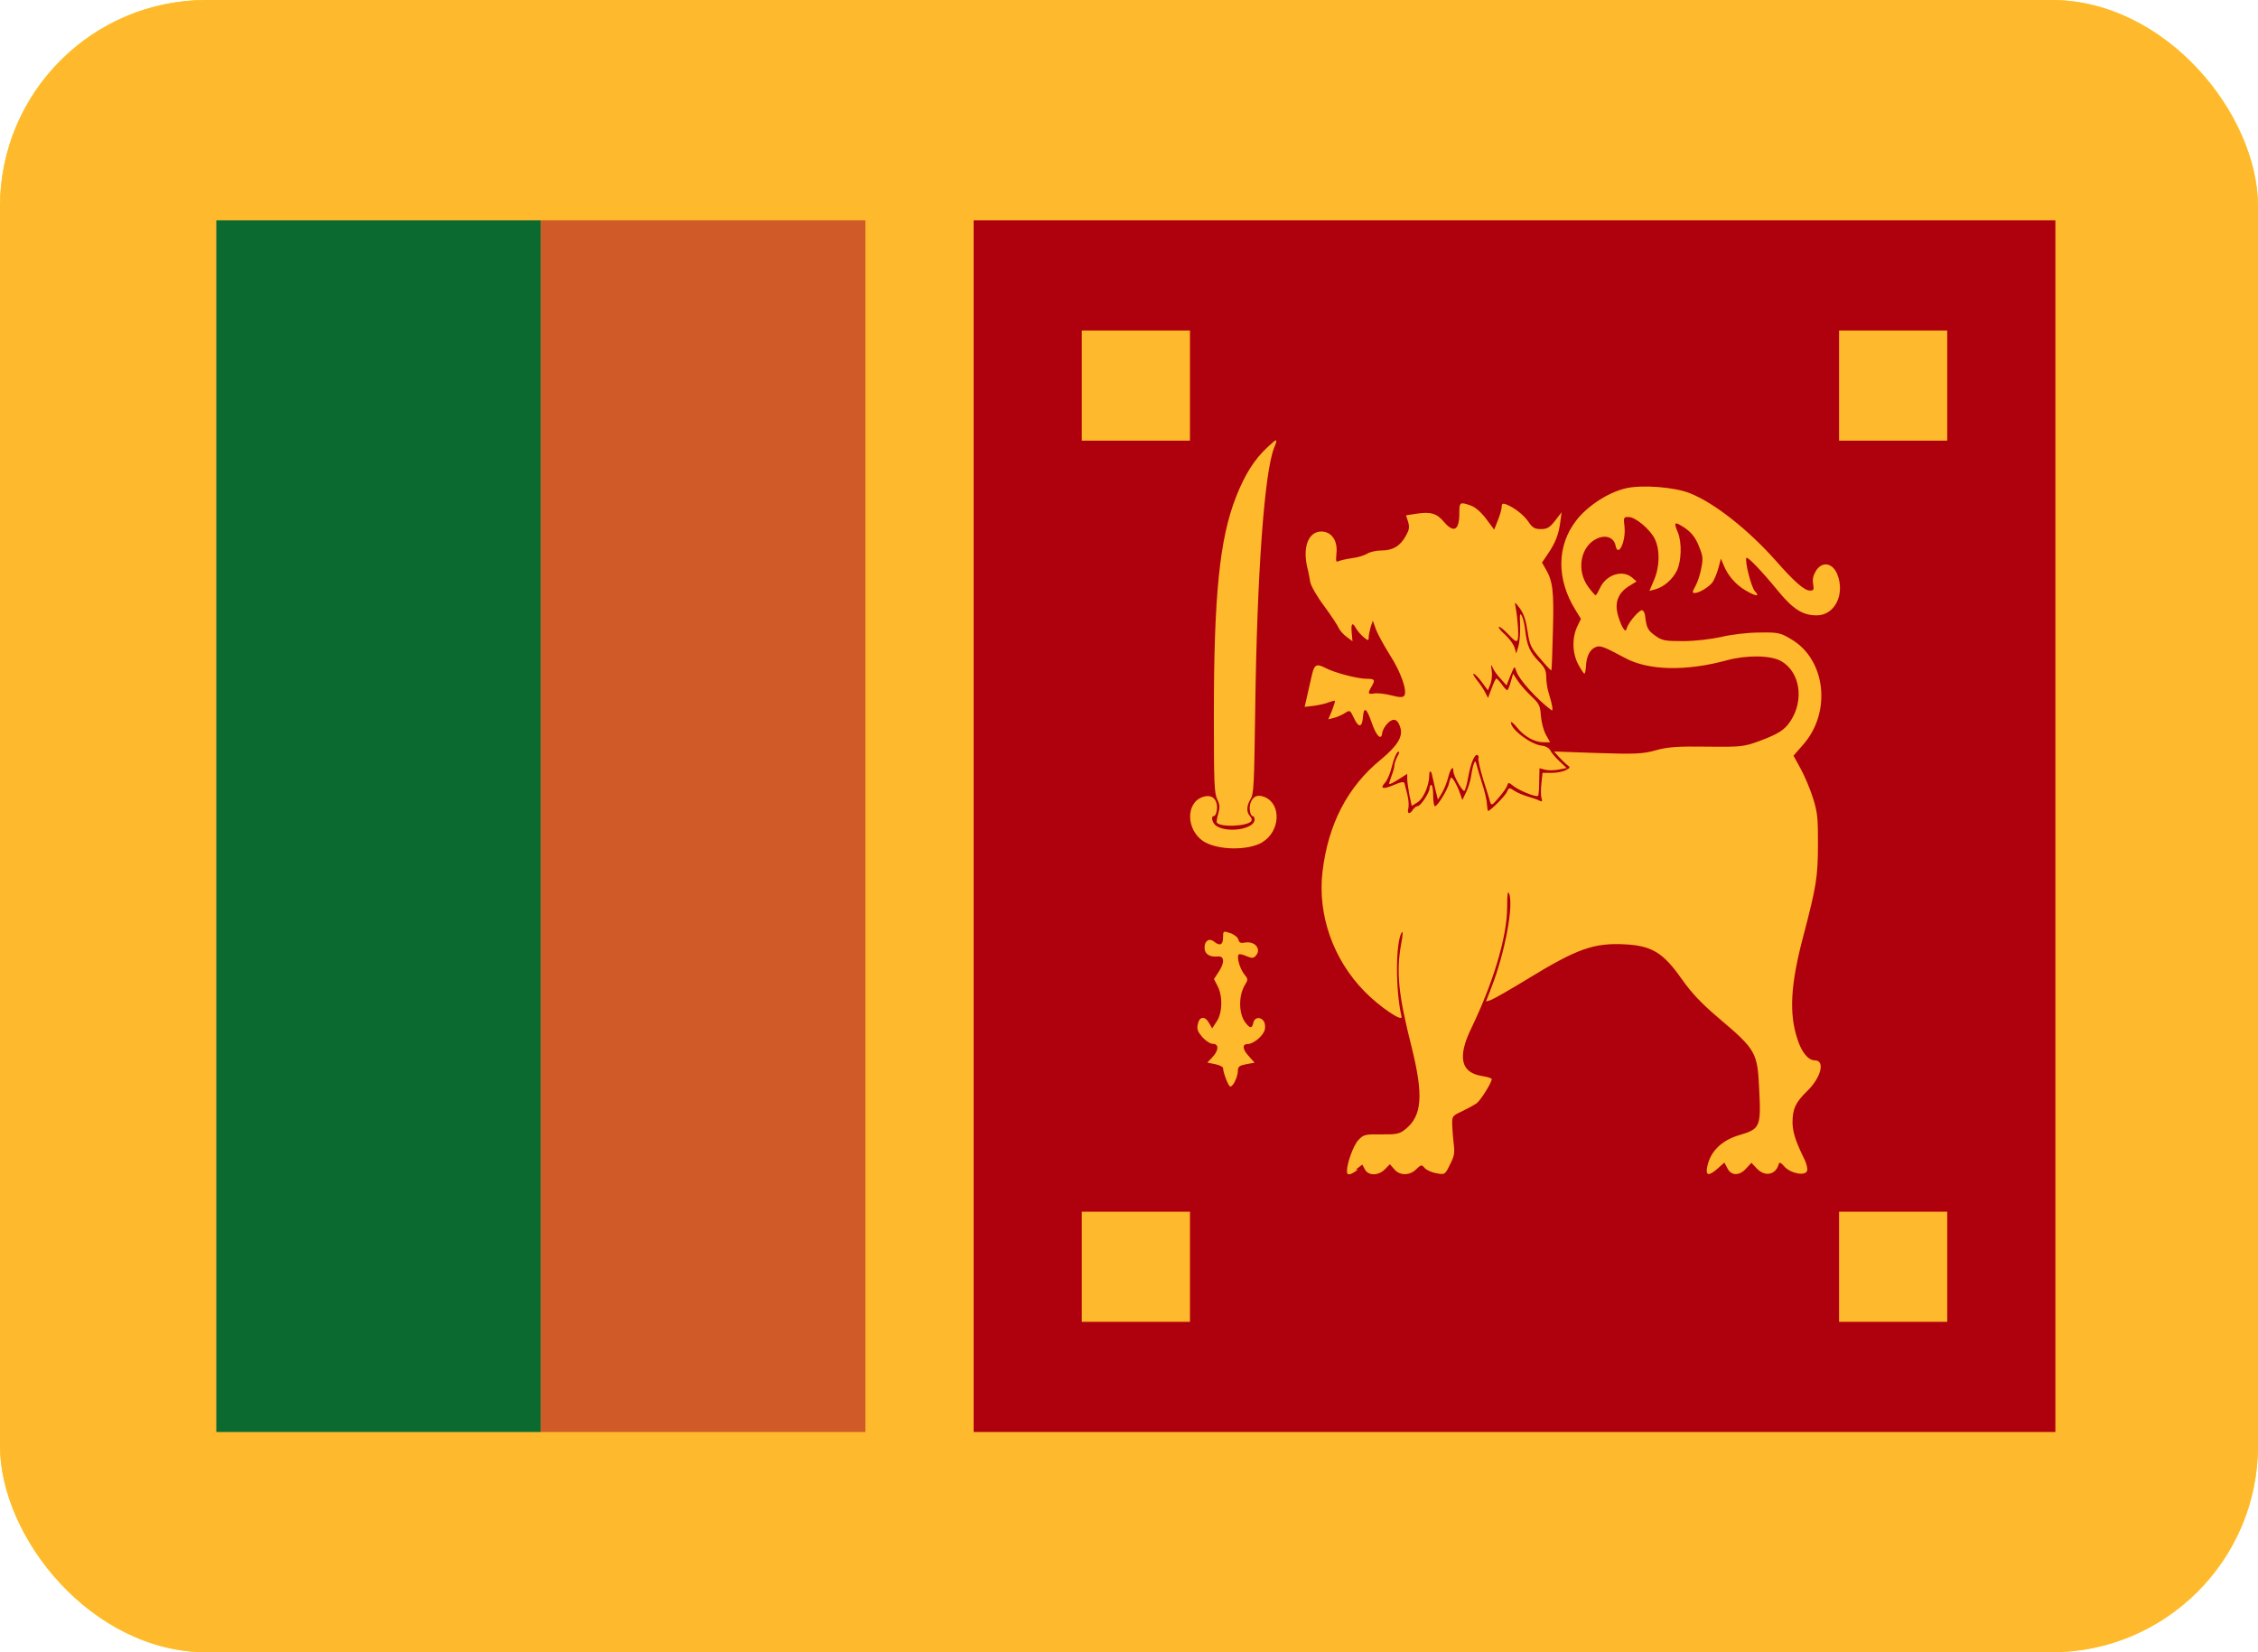 <svg width="41" height="30" viewBox="0 0 41 30" fill="none" xmlns="http://www.w3.org/2000/svg">
<g clip-path="url(#clip0_852_49396)">
<rect width="41.25" height="30" fill="#FFDA2C"/>
<rect width="41.25" height="30" fill="#FFDA2C"/>
<rect opacity="0.3" width="41.25" height="30" fill="#FF6C2D"/>
<path fill-rule="evenodd" clip-rule="evenodd" d="M3.928 4.001H9.821V26.001H3.928V4.001Z" fill="#0A6A30"/>
<path fill-rule="evenodd" clip-rule="evenodd" d="M9.821 4.001H15.714V26.001H9.821V4.001Z" fill="#FF6C2D"/>
<path opacity="0.2" fill-rule="evenodd" clip-rule="evenodd" d="M9.821 4.001H15.714V26.001H9.821V4.001Z" fill="#151515"/>
<path fill-rule="evenodd" clip-rule="evenodd" d="M17.679 4.001H37.321V26.001H17.679V4.001ZM24.622 21.233L24.736 21.145L24.783 21.233C24.848 21.353 25.027 21.349 25.145 21.233L25.237 21.139L25.316 21.229C25.414 21.349 25.599 21.349 25.716 21.229C25.803 21.145 25.815 21.143 25.87 21.209C25.901 21.245 25.997 21.289 26.082 21.303C26.235 21.331 26.239 21.329 26.327 21.147C26.406 20.995 26.416 20.935 26.398 20.787C26.386 20.687 26.372 20.531 26.369 20.437C26.365 20.265 26.365 20.263 26.549 20.177C26.648 20.129 26.765 20.065 26.811 20.033C26.883 19.981 27.086 19.659 27.086 19.593C27.086 19.577 27.007 19.553 26.909 19.537C26.526 19.477 26.461 19.197 26.712 18.677C27.119 17.833 27.364 17.007 27.366 16.481C27.366 16.247 27.376 16.167 27.4 16.221C27.49 16.427 27.327 17.301 27.08 17.931L26.982 18.185L27.076 18.155C27.127 18.135 27.435 17.961 27.757 17.763C28.641 17.223 28.946 17.115 29.519 17.147C29.999 17.175 30.203 17.301 30.541 17.783C30.721 18.037 30.894 18.219 31.209 18.487C31.884 19.059 31.912 19.107 31.943 19.779C31.977 20.459 31.963 20.499 31.58 20.611C31.256 20.707 31.049 20.911 30.997 21.197C30.969 21.351 31.03 21.357 31.193 21.213L31.311 21.109L31.366 21.213C31.436 21.353 31.586 21.353 31.709 21.213L31.802 21.113L31.896 21.213C32.045 21.373 32.244 21.337 32.299 21.133C32.309 21.097 32.338 21.109 32.397 21.177C32.505 21.305 32.782 21.361 32.813 21.257C32.825 21.221 32.802 21.127 32.764 21.049C32.603 20.721 32.552 20.563 32.548 20.385C32.548 20.137 32.601 20.017 32.812 19.813C33.067 19.567 33.145 19.253 32.953 19.253C32.835 19.253 32.713 19.107 32.639 18.873C32.481 18.403 32.511 17.873 32.745 16.993C32.98 16.093 33.008 15.933 33.01 15.333C33.01 14.847 33.004 14.763 32.922 14.497C32.872 14.337 32.77 14.093 32.697 13.961L32.566 13.721L32.737 13.525C33.261 12.937 33.155 11.973 32.521 11.605C32.33 11.489 32.281 11.479 31.943 11.485C31.739 11.485 31.433 11.521 31.256 11.565C31.075 11.605 30.773 11.641 30.564 11.641C30.234 11.641 30.179 11.633 30.054 11.541C29.92 11.445 29.896 11.401 29.871 11.181C29.867 11.133 29.843 11.089 29.82 11.081C29.775 11.061 29.564 11.301 29.537 11.413C29.521 11.465 29.508 11.461 29.464 11.393C29.435 11.343 29.394 11.233 29.372 11.149C29.319 10.933 29.384 10.769 29.568 10.649L29.716 10.557L29.633 10.485C29.456 10.337 29.156 10.437 29.048 10.685C29.017 10.751 28.983 10.809 28.973 10.809C28.963 10.809 28.904 10.743 28.844 10.663C28.616 10.363 28.694 9.915 29.001 9.777C29.162 9.705 29.305 9.761 29.335 9.907C29.38 10.131 29.523 9.837 29.498 9.571C29.478 9.395 29.478 9.387 29.57 9.387C29.696 9.387 29.963 9.611 30.048 9.787C30.146 9.987 30.136 10.307 30.028 10.543L29.95 10.729L30.056 10.701C30.213 10.657 30.37 10.521 30.448 10.361C30.531 10.189 30.541 9.855 30.468 9.673C30.395 9.499 30.403 9.473 30.507 9.533C30.688 9.633 30.782 9.741 30.855 9.933C30.922 10.103 30.926 10.145 30.89 10.323C30.871 10.433 30.822 10.577 30.784 10.643C30.725 10.749 30.725 10.767 30.771 10.767C30.855 10.767 31.036 10.657 31.099 10.567C31.13 10.519 31.177 10.407 31.203 10.311L31.248 10.143L31.301 10.271C31.376 10.451 31.517 10.617 31.694 10.719C31.884 10.831 31.963 10.839 31.865 10.735C31.798 10.665 31.674 10.175 31.712 10.129C31.731 10.101 31.99 10.369 32.281 10.725C32.56 11.065 32.733 11.173 32.988 11.173C33.316 11.173 33.505 10.789 33.361 10.427C33.273 10.215 33.083 10.187 32.972 10.367C32.922 10.451 32.908 10.517 32.922 10.603C32.941 10.711 32.933 10.723 32.862 10.723C32.764 10.723 32.58 10.563 32.25 10.187C31.745 9.617 31.13 9.133 30.688 8.957C30.403 8.841 29.796 8.797 29.509 8.869C29.195 8.945 28.822 9.189 28.622 9.449C28.264 9.909 28.26 10.519 28.608 11.077L28.706 11.237L28.639 11.377C28.541 11.585 28.549 11.863 28.659 12.067C28.708 12.157 28.757 12.231 28.769 12.231C28.781 12.231 28.793 12.171 28.797 12.101C28.806 11.921 28.863 11.801 28.962 11.755C29.048 11.711 29.105 11.731 29.508 11.947C29.93 12.177 30.623 12.191 31.362 11.987C31.725 11.891 32.151 11.897 32.34 12.003C32.684 12.199 32.764 12.707 32.511 13.093C32.401 13.257 32.295 13.325 31.941 13.457C31.67 13.557 31.607 13.565 30.992 13.557C30.468 13.549 30.279 13.563 30.065 13.623C29.834 13.689 29.692 13.695 29.009 13.673L28.219 13.645L28.307 13.745C28.355 13.797 28.425 13.865 28.459 13.891C28.517 13.935 28.517 13.941 28.427 13.985C28.374 14.013 28.26 14.033 28.172 14.033H28.009L27.989 14.221C27.977 14.325 27.977 14.441 27.989 14.487C28.009 14.553 28.003 14.561 27.95 14.537C27.918 14.517 27.824 14.487 27.742 14.463C27.659 14.439 27.549 14.393 27.496 14.357C27.406 14.297 27.398 14.297 27.363 14.377C27.335 14.449 27.06 14.725 27.019 14.725C27.013 14.725 27.005 14.671 26.999 14.605C26.999 14.541 26.96 14.371 26.913 14.229C26.869 14.089 26.822 13.933 26.811 13.885C26.791 13.813 26.785 13.809 26.762 13.865C26.748 13.899 26.726 13.995 26.714 14.079C26.704 14.159 26.663 14.299 26.624 14.379L26.553 14.527L26.508 14.399C26.461 14.263 26.38 14.119 26.351 14.119C26.341 14.119 26.323 14.165 26.312 14.219C26.292 14.329 26.102 14.639 26.056 14.639C26.037 14.639 26.023 14.551 26.023 14.445C26.023 14.337 26.009 14.251 25.989 14.251C25.974 14.251 25.958 14.277 25.958 14.311C25.958 14.391 25.795 14.637 25.742 14.637C25.716 14.637 25.679 14.665 25.656 14.701C25.597 14.793 25.547 14.781 25.571 14.681C25.585 14.631 25.577 14.521 25.555 14.431L25.502 14.221C25.494 14.189 25.438 14.197 25.314 14.251C25.113 14.337 25.047 14.323 25.149 14.211C25.188 14.171 25.247 14.035 25.276 13.907C25.308 13.779 25.355 13.667 25.383 13.653C25.418 13.641 25.416 13.659 25.373 13.737C25.343 13.793 25.318 13.869 25.318 13.905C25.318 13.941 25.292 14.025 25.265 14.095C25.237 14.167 25.22 14.229 25.225 14.235C25.233 14.245 25.308 14.207 25.394 14.151L25.552 14.051V14.141C25.552 14.191 25.571 14.321 25.591 14.433L25.634 14.633L25.74 14.567C25.848 14.499 25.952 14.257 25.952 14.071C25.952 13.975 25.991 13.991 26.007 14.091L26.062 14.331L26.109 14.519L26.182 14.399C26.221 14.333 26.274 14.205 26.296 14.113C26.335 13.957 26.39 13.889 26.39 14.003C26.39 14.087 26.559 14.383 26.591 14.359C26.606 14.347 26.638 14.235 26.659 14.111C26.706 13.851 26.781 13.675 26.83 13.711C26.85 13.727 26.854 13.751 26.844 13.771C26.836 13.791 26.873 13.961 26.93 14.147C26.989 14.333 27.048 14.521 27.058 14.563C27.078 14.633 27.097 14.623 27.219 14.477C27.298 14.387 27.364 14.287 27.372 14.253C27.384 14.205 27.402 14.207 27.471 14.265C27.569 14.349 27.903 14.485 27.928 14.449C27.938 14.437 27.948 14.319 27.948 14.189L27.954 13.949L28.052 13.975C28.105 13.991 28.215 13.989 28.297 13.975L28.447 13.945L28.315 13.821C28.242 13.753 28.168 13.665 28.15 13.625C28.131 13.585 28.064 13.545 27.993 13.539C27.791 13.515 27.435 13.245 27.435 13.119C27.435 13.093 27.484 13.133 27.545 13.209C27.679 13.373 27.863 13.477 28.024 13.477H28.146L28.072 13.345C28.028 13.265 27.989 13.121 27.979 12.999C27.966 12.809 27.95 12.779 27.802 12.639C27.714 12.555 27.602 12.429 27.557 12.359L27.474 12.233L27.431 12.383C27.408 12.467 27.378 12.533 27.368 12.533C27.357 12.533 27.309 12.485 27.27 12.427C27.225 12.367 27.18 12.319 27.172 12.319C27.158 12.319 27.121 12.399 27.084 12.499L27.019 12.673L26.968 12.573C26.938 12.513 26.873 12.417 26.82 12.353C26.767 12.285 26.738 12.233 26.758 12.233C26.777 12.233 26.844 12.301 26.905 12.383L27.017 12.535L27.062 12.423C27.087 12.359 27.097 12.257 27.086 12.175C27.066 12.055 27.07 12.051 27.105 12.125C27.125 12.173 27.19 12.265 27.249 12.325L27.355 12.445L27.427 12.265C27.5 12.085 27.502 12.085 27.533 12.189C27.579 12.333 27.897 12.689 28.168 12.893C28.207 12.925 28.192 12.813 28.115 12.563C28.095 12.497 28.076 12.377 28.076 12.297C28.076 12.177 28.052 12.123 27.938 12.007C27.777 11.839 27.726 11.721 27.695 11.451C27.683 11.341 27.655 11.219 27.632 11.181C27.598 11.121 27.592 11.155 27.602 11.357C27.606 11.497 27.592 11.665 27.571 11.737L27.532 11.865L27.5 11.757C27.48 11.697 27.408 11.597 27.333 11.527C27.255 11.461 27.205 11.395 27.215 11.381C27.225 11.369 27.304 11.429 27.386 11.517C27.514 11.651 27.543 11.665 27.559 11.607C27.579 11.537 27.559 11.235 27.52 11.027C27.5 10.919 27.5 10.919 27.598 11.047C27.669 11.147 27.706 11.259 27.736 11.459C27.775 11.713 27.795 11.759 27.968 11.959C28.072 12.085 28.164 12.179 28.168 12.171C28.176 12.163 28.188 11.843 28.197 11.461C28.217 10.731 28.197 10.557 28.066 10.331L27.999 10.215L28.103 10.061C28.241 9.861 28.303 9.701 28.331 9.481L28.355 9.301L28.237 9.455C28.138 9.579 28.093 9.607 27.981 9.607C27.869 9.607 27.824 9.583 27.752 9.473C27.661 9.343 27.5 9.219 27.347 9.157C27.288 9.137 27.268 9.145 27.268 9.197C27.268 9.237 27.239 9.345 27.2 9.441L27.131 9.617L26.985 9.421C26.895 9.301 26.789 9.209 26.71 9.181C26.508 9.109 26.498 9.115 26.498 9.321C26.498 9.627 26.4 9.685 26.223 9.481C26.092 9.321 25.98 9.289 25.726 9.327L25.53 9.357L25.569 9.477C25.597 9.577 25.589 9.617 25.526 9.731C25.424 9.915 25.29 9.995 25.086 9.995C24.992 9.995 24.874 10.021 24.823 10.055C24.774 10.085 24.65 10.123 24.548 10.135C24.446 10.149 24.337 10.175 24.306 10.189C24.259 10.213 24.253 10.193 24.267 10.045C24.292 9.817 24.177 9.651 23.992 9.651C23.756 9.651 23.648 9.937 23.74 10.315C23.758 10.379 23.775 10.477 23.787 10.545L23.791 10.569C23.805 10.639 23.909 10.825 24.043 11.003C24.169 11.175 24.287 11.353 24.306 11.399C24.326 11.445 24.391 11.519 24.45 11.563L24.558 11.643L24.544 11.489C24.528 11.317 24.556 11.289 24.622 11.409C24.648 11.455 24.709 11.525 24.76 11.569C24.838 11.633 24.852 11.635 24.852 11.577C24.852 11.537 24.868 11.457 24.887 11.389L24.927 11.269L24.986 11.433C25.021 11.523 25.135 11.729 25.237 11.893C25.438 12.203 25.559 12.553 25.497 12.633C25.471 12.667 25.402 12.663 25.261 12.625C25.149 12.597 25.011 12.581 24.954 12.591C24.837 12.611 24.831 12.591 24.901 12.471C24.976 12.345 24.964 12.325 24.817 12.325C24.646 12.325 24.224 12.213 24.061 12.125C23.903 12.045 23.864 12.065 23.819 12.265L23.735 12.635L23.689 12.835L23.86 12.815C23.954 12.801 24.076 12.775 24.129 12.751C24.184 12.731 24.233 12.719 24.239 12.725C24.245 12.733 24.22 12.813 24.186 12.901L24.119 13.061L24.227 13.033C24.287 13.017 24.375 12.977 24.424 12.945C24.51 12.889 24.516 12.893 24.585 13.039C24.668 13.219 24.734 13.213 24.748 13.019C24.764 12.823 24.813 12.853 24.905 13.115C24.99 13.367 25.082 13.455 25.098 13.307C25.104 13.259 25.149 13.177 25.202 13.127C25.306 13.027 25.384 13.059 25.428 13.215C25.477 13.375 25.373 13.543 25.074 13.791C24.465 14.287 24.116 14.967 24.013 15.831C23.923 16.611 24.206 17.419 24.774 17.999C25.045 18.279 25.477 18.569 25.449 18.459C25.335 17.983 25.339 17.079 25.457 16.925C25.477 16.901 25.469 16.995 25.443 17.133C25.349 17.649 25.39 18.059 25.634 19.021C25.85 19.893 25.823 20.265 25.512 20.509C25.414 20.589 25.347 20.601 25.08 20.597C24.789 20.593 24.758 20.601 24.664 20.701C24.573 20.801 24.457 21.121 24.457 21.269C24.457 21.349 24.522 21.339 24.654 21.237L24.622 21.233ZM22.422 19.633C22.454 19.579 22.477 19.493 22.477 19.443C22.477 19.367 22.503 19.347 22.629 19.323L22.78 19.295L22.682 19.185C22.56 19.057 22.548 18.957 22.654 18.957C22.758 18.957 22.937 18.809 22.965 18.697C22.978 18.649 22.97 18.581 22.949 18.545C22.89 18.455 22.778 18.469 22.758 18.569C22.735 18.677 22.699 18.679 22.615 18.569C22.489 18.409 22.485 18.073 22.609 17.877C22.664 17.785 22.664 17.777 22.589 17.685C22.511 17.581 22.452 17.379 22.491 17.331C22.503 17.317 22.566 17.331 22.629 17.359C22.723 17.399 22.76 17.403 22.797 17.359C22.915 17.239 22.788 17.079 22.601 17.115C22.528 17.129 22.499 17.115 22.487 17.063C22.479 17.023 22.415 16.969 22.34 16.943C22.21 16.899 22.208 16.903 22.208 17.023C22.208 17.157 22.149 17.183 22.045 17.097C21.957 17.027 21.872 17.081 21.872 17.207C21.872 17.323 21.961 17.381 22.116 17.367C22.234 17.357 22.24 17.479 22.126 17.651L22.043 17.777L22.108 17.903C22.206 18.089 22.197 18.399 22.088 18.553L22.01 18.673L21.955 18.577C21.88 18.443 21.778 18.453 21.749 18.597C21.729 18.691 21.749 18.733 21.833 18.833C21.892 18.899 21.977 18.953 22.022 18.953C22.136 18.953 22.132 19.073 22.014 19.197L21.922 19.293L22.067 19.323C22.145 19.339 22.208 19.371 22.208 19.393C22.208 19.473 22.306 19.729 22.34 19.729C22.36 19.729 22.399 19.689 22.424 19.635L22.422 19.633ZM22.919 15.293C23.245 15.099 23.273 14.605 22.966 14.473C22.839 14.421 22.758 14.453 22.711 14.567C22.672 14.657 22.697 14.819 22.75 14.819C22.766 14.819 22.78 14.847 22.78 14.883C22.78 15.055 22.283 15.133 22.081 14.993C22.01 14.943 21.982 14.817 22.041 14.817C22.081 14.817 22.114 14.685 22.092 14.593C22.061 14.469 21.967 14.425 21.833 14.473C21.529 14.581 21.538 15.065 21.847 15.273C22.102 15.439 22.66 15.449 22.923 15.293H22.919ZM22.717 14.913C22.737 14.893 22.729 14.853 22.697 14.819C22.629 14.745 22.633 14.635 22.707 14.509C22.766 14.415 22.772 14.275 22.792 12.857C22.825 10.409 22.959 8.571 23.135 8.131C23.206 7.955 23.194 7.951 23.014 8.121C22.778 8.337 22.601 8.621 22.444 9.021C22.145 9.781 22.041 10.805 22.041 12.989C22.041 14.229 22.049 14.389 22.1 14.509C22.151 14.617 22.153 14.659 22.12 14.777C22.096 14.853 22.087 14.927 22.096 14.937C22.163 15.025 22.646 15.003 22.719 14.911L22.717 14.913ZM21.607 6.001H19.643V8.001H21.607V6.001ZM35.357 6.001H33.393V8.001H35.357V6.001ZM21.607 22.001H19.643V24.001H21.607V22.001ZM35.357 22.001H33.393V24.001H35.357V22.001Z" fill="#AF010D"/>
</g>
<defs>
<clipPath id="clip0_852_49396">
<rect width="41" height="30" rx="3.75" fill="white"/>
</clipPath>
</defs>
</svg>
